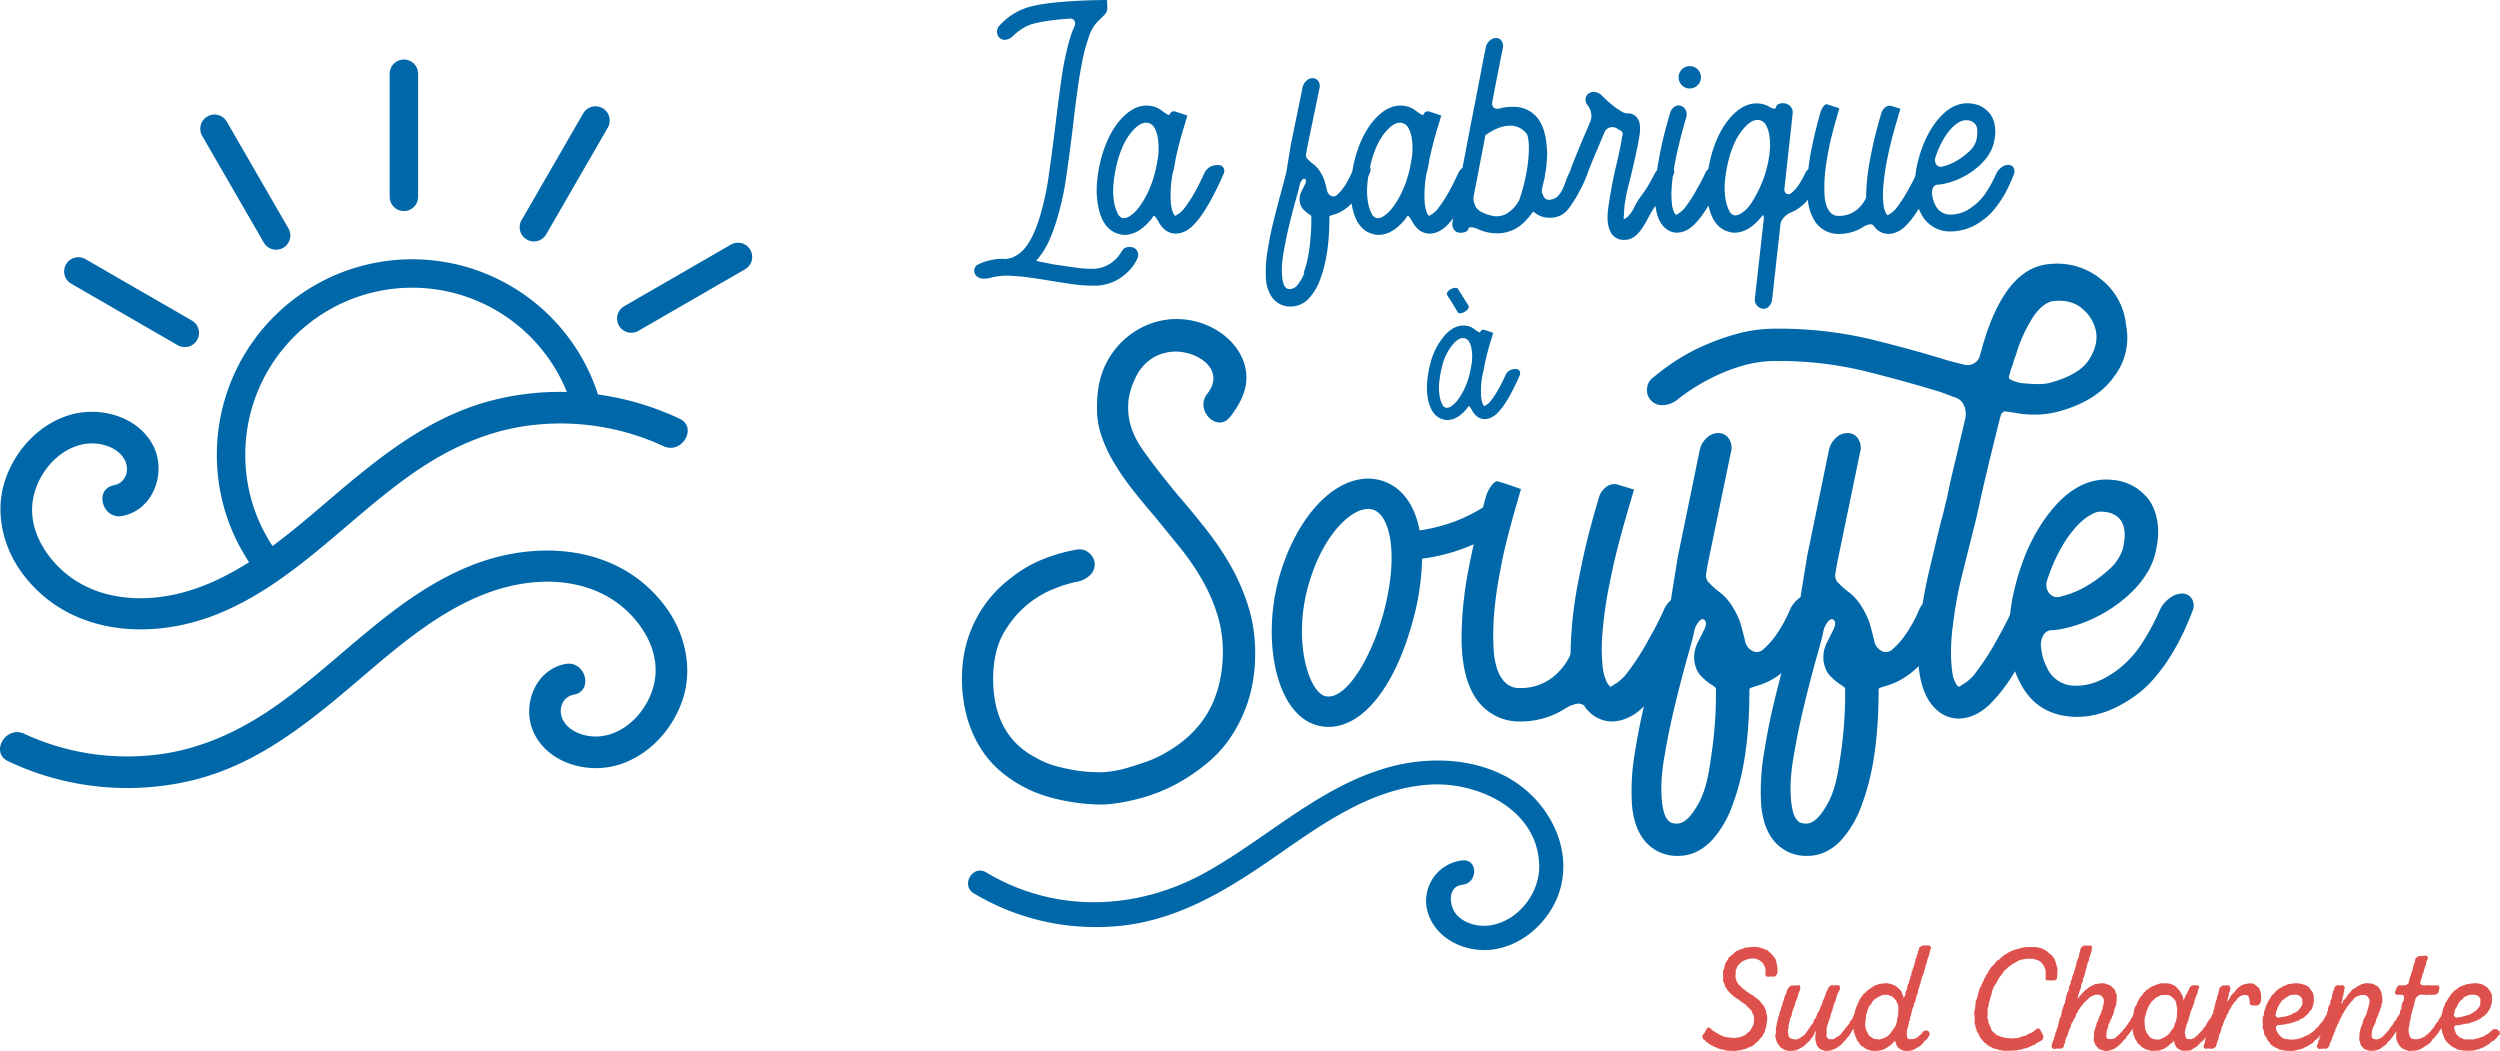 <?xml version="1.0" encoding="utf-8"?>
<svg xmlns="http://www.w3.org/2000/svg" viewBox="0 0 854.132 359.061"><polygon points="589.668 358.912 589.084 358.67 588.449 358.619 587.766 358.376 586.992 358.23 586.357 357.841 585.674 357.646 585.237 357.356 584.507 357.015 583.971 356.673 583.439 356.237 582.899 355.895 582.415 355.36 581.784 354.97 581.589 353.899 581.974 353.267 582.415 352.831 582.657 352.247 583.046 351.612 583.292 351.124 584.217 351.124 584.654 351.612 585.091 352.1 585.77 352.438 586.309 352.878 586.94 353.121 587.429 353.51 588.108 353.752 588.691 354.045 589.326 354.288 589.957 354.336 590.64 354.435 591.422 354.534 592.828 354.629 593.415 354.482 594.292 354.435 594.777 354.24 595.408 353.998 596.091 353.704 596.726 353.22 597.162 352.779 597.746 352.39 598.183 351.807 598.429 351.271 598.814 350.639 599.108 349.909 599.207 349.226 599.302 347.912 599.155 347.182 599.06 346.602 598.572 345.967 598.429 345.284 597.889 344.752 597.357 344.264 596.869 343.776 596.48 343.291 595.896 342.902 594.777 342.121 593.753 341.342 593.169 341.005 592.538 340.517 592.002 340.175 591.565 339.687 591.077 339.25 590.592 338.714 590.053 338.083 589.811 337.595 589.278 336.912 589.231 336.281 588.937 335.745 588.691 335.062 588.691 334.288 588.743 333.653 588.647 332.24 588.743 331.561 589.084 330.926 589.179 330.247 589.278 329.663 589.572 329.028 589.91 328.349 590.35 327.861 590.592 327.178 591.029 326.793 591.712 326.257 592.196 325.868 592.732 325.38 593.121 324.991 593.753 324.745 594.483 324.407 595.114 324.213 595.702 324.018 596.237 323.725 597.111 323.725 597.651 323.629 598.473 323.53 599.644 323.482 600.374 323.53 601.152 323.725 601.64 323.871 602.319 324.066 602.903 324.356 603.681 324.554 604.606 325.332 605.094 325.817 605.63 326.353 606.019 326.888 606.456 327.424 606.749 328.103 606.893 328.738 607.039 329.322 607.138 330.005 607.285 330.684 607.285 332.097 607.039 332.974 606.412 333.605 605.531 333.653 604.9 333.605 604.316 333.701 603.49 333.653 603.149 333.022 603.149 332.438 603.196 331.124 603.002 330.342 602.609 329.759 602.418 329.08 601.787 328.639 601.347 328.203 600.664 327.861 600.033 327.619 599.302 327.472 597.992 327.52 597.258 327.667 596.726 327.813 596.039 328.103 595.459 328.397 594.876 328.691 594.435 329.227 593.852 329.759 593.51 330.247 593.316 330.926 592.974 331.561 593.026 332.144 592.927 333.605 592.974 334.189 593.22 334.871 593.415 335.503 593.804 335.987 594.189 336.574 594.777 337.011 595.114 337.547 595.801 337.936 596.285 338.325 596.726 338.762 597.357 339.103 597.941 339.592 598.62 339.933 599.108 340.271 599.739 340.759 600.132 341.1 600.763 341.537 601.299 342.073 601.688 342.609 602.172 343.145 602.565 343.68 602.903 344.216 603.149 344.895 603.391 345.431 603.49 346.114 603.637 346.841 603.78 347.523 603.732 348.889 603.534 349.663 603.49 350.35 603.391 350.929 603.097 351.711 603.002 352.247 602.756 352.878 602.319 353.51 602.029 354.192 601.493 354.677 601.057 355.165 600.616 355.796 600.033 356.138 599.596 356.626 599.155 357.063 598.524 357.452 597.941 357.646 597.21 357.988 596.48 358.281 595.848 358.476 595.313 358.619 594.582 358.817 593.951 358.865 593.169 359.008 592.391 359.059 591.125 359.008 589.668 358.912" fill="#de504b"/><path d="M732.98,644.937l-.532.048-.683-.048-.584.048-.73.048-1.02.683v.584l-.341.584-.051.631-.385.73-.051.631-.341.635-.095.683-.246.631-.048.536-.194.683-.29.631-.147.635-.294.679-.143.584-.103.731-.29.584-.147.73-.242.536-.095.679-.389.587-.147.631-.051.778-.29.536-.294.731v.584l-.242.683-.389.584-.048-.584-.341-.683-.195-.635-.294-.58-.484-.536-.488-.44-.584-.532-.437-.246-.829-.389-.584-.195-1.362-.294-1.266.099-.679.099-.683.048-.683.29-.683.194-.437.194-.584.44-.584.29-.536.488-.679.437-.341.44-.683.536-.44.437-.29.536-.488.532-.338.587-.195.631-.393.632-.242.683-.242.536-.242.73-.242.631-.099.731-.294.631.013.176-.203.263-.143.536-.389.631-.488.536-.242.635-.341.485-.437.536-.584.631-.294.536-.536.536-.437.587-.29.437-.539.485-.584.393-.683.338-.484.437-.536.147-1.413-.048-.437-.488-.341-.679.151-1.266-.099-.631.099-.782.147-.584.191-.727.246-.635.191-.778.246-.584.242-.631.099-.782.242-.536.29-.679.147-.683.195-.631.198-.782.242-.532.341-.731.143-.683.198-.679.191-.587.294-.727.341-.584.29-.635.051-.679-.242-.635-.782-.099-.683.051h-1.409l-.782.731-.29.631-.338.635-.246.631-.488,1.362-.191.584-.393.683-.195.731-.191.584-.393.73-.195.584-.242.631-.488.778-.242.536-.29.782-.246.58-.536.635-.195.584-.29.683-.488.532-.389.587-.389.584-.44.631-.385.536-.341.536-.44.488-1.068.727-.539.393-.631.242-.437.147-1.219-.099-.584-.194-.631-.389-.242-.536-.099-.679-.195-1.219.294-.683-.051-.683.147-.727.147-.683.147-.73.194-.631.341-.631.191-.734.051-.584.246-.679.242-.683.239-.631.345-.73.048-.631.242-.584.341-.734.195-.679.195-.635.147-.631.294-.631.242-.683.095-.73-.294-.683-.679.099h-2.14l-.925.683-.341.631-.341.584-.048.683-.389.679-.242.635-.198.73-.195.631-.338.778v.584l-.393.73-.143.683-.198.631-.29.683-.048.584-.294.731-.147.584-.095.73-.29.631-.051.635-.095.536-.246.679.048.635v.584l-.048.536-.191,1.167.191.731.147.631.246.584.29.587.488.58.242.536.727.44.393.29.679.294.683.242.73.048,1.215-.048.782-.095.536-.099.584-.341.727-.341.44-.29.584-.341.631-.536.393-.389.488-.536.628-.437.294-.584.485-.488.44-.679.242-.488.294-.683.385-.584-.143.782-.095.727-.051,1.56.195.679.147.683.195.584.341.536.484.584.683.389.635.194.532.242,1.362-.048.734-.095.631-.246.631-.242.683-.293.488-.437.584-.341.584-.437.536-.584.294-.488.584-.437.874-1.167.488-.488.341-.631.338-.536.294-.631.39-.39.138.73.099.683.294.584.195.679.29.536.195.683.437.484.393.584.385.536.54.488.631.29.437.393.782.389,1.164.338.73.099h1.413l.683-.099.488-.095.628-.194.635-.195.631-.389.584-.341.54-.389.437-.341.532-.488.488-.484.393-.488.239.584.246.73.242.584.437.536.584.437.584.294.54.242.778.099H726.072l.774-.147.635-.194.631-.341.488-.29.778-.441.536-.385.536-.44.488-.584.341-.536.628-.389.444-.584.338-.584.389-.584-.246-1.024-.631-.437-1.02.095-.584.488-.389.631-.536.389-.488.488-.635.437-.631.294-.631.147h-1.314l-.437-.246-.198-.536-.143-1.263.099-.782.044-.532.294-.782.143-.584.198-.679.048-.635.341-.631-.048-.683.29-.631.147-.679.147-.635.195-.73.147-.631.385-.587v-.631l.345-.683.242-.631.147-.731.147-.631.191-.584.294-.584.099-.683.095-.679.341-.683.095-.635.294-.679.048-.587.294-.58.099-.782.29-.631.242-.536.242-.683.15-.727.191-.635.147-.631.195-.584.242-.683.147-.584.151-.73.29-.683.191-.536.147-.631.195-.73.147-.584.246-.683Zm-10.607,23.505-.195.683-.147.73-.147.631v.635l-.29.727-.198.584-.341.587-.481.584-.393.584-.341.484-.338.488-.587.584-.484.389-.683.294-.536.29-.536.147-.683.195-1.406-.095-.686-.147-.484-.294-.679-.485-.539-.488-.29-.631-.341-.635-.294-.631-.147-.631-.095-.73.095-1.461.103-.73.095-.683-.051-.73.341-.584.095-.727.297-.734.191-.58.393-.587.532-.536.246-.679.484-.44.488-.584.536-.29.73-.44.532-.242.683-.341.536-.095h1.461l.532.242.734.293.679.437.29.437.54.488.242.73.389.584.095.778.099.584-.147,1.461Z" transform="translate(-73.777 -321.941)" fill="#de504b"/><polygon points="692.051 327.619 691.368 327.715 690.054 328.056 689.419 328.302 688.935 328.64 688.256 328.981 687.815 329.223 687.085 329.664 686.696 330.053 685.965 330.537 685.675 330.926 684.993 331.462 684.504 331.95 684.262 332.486 683.774 333.07 683.389 333.558 682.9 334.189 682.655 334.725 682.317 335.309 682.027 335.94 681.583 336.524 681.197 337.159 680.955 337.79 680.658 338.473 680.515 339.104 680.416 339.786 680.126 340.37 679.979 341.053 679.59 342.414 679.443 343.046 679.395 343.828 679.054 344.459 679.105 345.189 679.054 345.821 679.054 347.135 679.006 347.865 679.296 348.548 679.348 349.274 679.542 349.81 679.836 350.445 680.126 351.077 680.272 351.66 680.658 352.295 681.146 352.684 681.686 353.22 682.122 353.609 682.9 353.899 683.532 354.193 684.167 354.336 684.794 354.483 685.334 354.629 686.064 354.677 687.426 354.776 688.153 354.729 688.887 354.677 690.054 354.435 690.685 354.145 691.32 353.998 692.194 353.804 692.682 353.411 693.218 353.169 693.901 352.879 694.627 352.537 695.064 352.097 695.604 351.759 696.092 351.322 696.965 351.561 697.208 352.196 697.549 352.78 697.938 353.51 698.18 354.145 697.89 355.165 697.16 355.653 696.719 355.944 695.989 356.285 695.358 356.722 694.969 356.968 694.191 357.257 693.655 357.551 693.023 357.841 692.293 358.083 691.515 358.281 690.928 358.476 690.344 358.619 689.566 358.718 688.982 358.865 688.303 358.913 687.569 358.913 686.842 358.96 685.481 359.008 684.75 358.96 684.214 358.96 683.532 358.766 682.754 358.667 682.122 358.425 681.539 358.329 680.761 358.036 680.32 357.746 679.638 357.452 679.006 357.063 678.669 356.626 677.934 356.186 677.645 355.797 677.109 355.165 676.72 354.677 676.331 354.145 676.136 353.558 675.795 352.926 675.406 352.295 675.259 351.708 674.969 351.029 674.87 350.346 674.675 349.715 674.627 349.032 674.723 348.302 674.627 347.67 674.532 346.257 674.481 345.674 674.723 344.943 674.822 344.264 674.87 343.534 675.013 342.95 674.969 342.169 675.306 341.537 675.696 340.271 675.842 339.493 676.085 338.862 676.184 338.179 676.426 337.643 676.767 336.964 677.109 336.333 677.351 335.698 677.692 335.063 677.887 334.431 678.327 333.848 678.47 333.165 679.006 332.681 679.348 331.998 679.59 331.514 679.979 330.926 680.368 330.343 680.955 329.811 681.44 329.322 681.781 328.834 682.218 328.251 682.952 327.913 683.389 327.425 683.873 327.036 684.457 326.5 685.528 325.865 686.064 325.48 686.89 325.087 687.331 324.892 688.057 324.555 688.74 324.408 689.324 324.162 690.054 324.066 690.737 323.773 691.269 323.725 691.952 323.578 692.777 323.63 693.266 323.531 694.627 323.578 695.358 323.531 696.136 323.677 696.866 323.872 697.402 323.967 698.037 324.261 698.668 324.602 699.252 324.944 699.689 325.281 700.177 325.769 700.856 326.254 701.296 326.742 701.638 327.23 702.027 327.913 702.221 328.493 702.416 329.076 702.61 329.811 702.805 330.442 702.999 331.073 702.904 331.803 702.904 333.07 702.805 333.701 702.757 334.431 702.074 334.967 699.204 334.967 698.815 334.384 698.911 333.896 698.911 333.312 698.911 331.903 698.863 331.268 698.525 330.636 698.279 329.954 697.791 329.37 697.402 328.834 696.866 328.397 696.235 328.104 695.648 327.913 694.825 327.619 694.095 327.568 692.733 327.52 692.051 327.619" fill="#de504b"/><path d="M845.965,660.512l-.191-.635-.393-.584-.584-.44-.536-.437-.536-.389-.826-.147-1.167.099-1.362.294-.73.29-.488.341-.631.437-.925.973-.341.587-.584.484-.488.488-.389.631-.29.584-.393.584-.338.587.048-.683.143-.731.294-.778v-.731l.29-.584.198-.73.048-.731-.584-.778-.73.099h-1.263l-.976.679-.242.536-.147.778-.099.536-.195.683-.294.631-.044.679-.294.635-.246.73-.044.631-.297.635v.631l-.338.778-.048.631-.242.635-.016.094-.368.44-.194.731-.584.536-.294.631-.437.536-.294.635-.294.584-.584.532-.239.536-.54.536-.385.437-.584.536-.393.536-.584.341-.389.488-.683.194-.484.242-1.413-.147-.437-.584-.294-1.457.099-.587.147-.778.147-.584.191-.683.246-.631.242-.683.246-.679.143-.683.195-.584.195-.73.147-.536.246-.683.338-.679.143-.584.341-.73.147-.536.147-.778.29-.631.103-.587.338-.584.294-.731.048-.679.246-.631.29-.587-.29-.631h-.734l-.73-.051h-.679l-.877.683-.147.635-.389.584-.195.584-.488.731-.242.584-.29.631-.341.635-.147-.635-.095-.631-.341-.631-.341-.536-.341-.683-.437-.536-.44-.437-.341-.393-.484-.437-1.314-.584-.635-.143-.679-.099H812.1l-.484.147-.734.194-.679.29-.635.246-.683.29-.532.293-.488.437-.727.389-.393.488-.532.437-.393.635-.437.485-.536.631-.246.488-.29.584-.389.635-.195.727-.437.587-.242.679-.194.584-.051.683-.195.778-.145.51-.385.513-.338.631-.341.679-.488.587-.294.536-.532.584-.246.532-.631.536-.341.587-.536.485-.389.437-.484.44-.587.485-.338.389-.54.246-.727.194-1.362-.051-.488-.631.048-1.362.095-.782.147-.58.341-.635.051-.731.242-.584.341-.631.195-.635.389-.584.143-.631.44-.683.099-.679.147-.587.191-.774.29-.587.246-.679.048-.635.048-.683.051-1.457-.051-.731-.385-.635-.099-.631-.338-.532-.635-.488-.393-.488-.584-.341-.778-.242-.631-.29-.635-.099-1.263.048-.683.147-.778.048-.679.341-.635.294-.437.242-.635.389-.631.536-.532.341-.341.437-.686.631-.385.488-.437.536-.444.532-.437.536.294-.584.048-.679.198-.635.239-.778.198-.536.29-.679.198-1.413.385-.631.147-.584.051-.683.385-.679.147-.587.151-.727.143-.635.242-.73.242-.683.051-.631.195-.584.389-.73.099-.679.147-.587.239-.631.198-.683.29-.679v-.635l.198-.679-.393-.683-.488.048h-1.457l-.54-.048-.874.683-.29.631-.099.631-.246.73-.095.683-.143.631-.246.536-.294.683-.191.683-.099.679-.242.631-.099.635-.294.679-.095.587-.29.778-.294.631-.147.587-.143.679-.341.584v.683l-.389.73-.15.584-.095.727-.147.536-.385.683-.198.631-.143.683-.147.731-.195.631-.051.587-.389.727-.195.635-.195.631-.242.631-.095.635-.147.631-.099.731-.437.635-.095.58-.246.734-.048.679-.246.584-.147.73-.29.635-.147.631-.341.679v.635l-.385.683-.051.532-.29.683-.242.635-.198.679-.095.635.584.778h.635l.727-.147H777.16l.73.095.973-.631.048-.73.389-.631.051-.731.195-.635.29-.679.345-.683.191-.631.195-.632.195-.73.44-.536.095-.683.246-.731.437-.631.242-.635.389-.532.341-.683.099-.635.532-.631.246-.631.385-.587.345-.532.437-.584.389-.44.484-.584.925-.874.488-.44.29-.389.54-.341.778-.29.437-.246.635-.143,1.167.048.631.437.488.44.29.679.051,1.266-.246.683-.147.679-.048.584-.338.635-.147.73-.297.584-.338.683-.194.631-.242.631-.246.536-.341.731-.044.584-.294.635-.147.727-.294.635-.048.679.048.683-.147,1.413.099.631.294.631.29.782.536.437.341.584.631.294.782.242.484.242,1.365.051.679-.198.73-.242.73-.242.389-.294.683-.437.484-.389.584-.536.44-.488.437-.485.437-.488.635-.536.195-.631.584-.536.389-.584.389-.488.437-.631.185-.5.004.064.099.774.195.686.048.631.341.584.099.683.536.679.29.584.341.584.584.389.488.536.484.389.536.293.679.341.782.143.683.246.727.099,1.219-.099h.778l.683-.194.631-.242.631-.246.683-.437.488-.294.584-.536.488-.437.631-.437.484-.683.099.778.242.631.246.587.389.485.385.341.635.389.631.246.782.095,1.314-.048.536-.048.778-.246.385-.29.587-.389.679-.341.925-.925.488-.536.584-.485.488-.44.488-.631.309-.346-.028.149-.191.536-.195.73v.584l-.341.73-.147.683.584.631.778-.095h.635l.727.095.584-.095.925-.587.198-.778.194-.584.242-.683.246-.679.191-.731.051-.631.341-.635.29-.731.147-.73.143-.631.389-.731.147-.584.246-.631.29-.635.389-.679.194-.731.437-.536.246-.73.294-.635.437-.536.29-.679.389-.536.44-.631.437-.44.44-.484.242-.536.536-.341.385-.389.584-.242.587-.195,1.219.048.485.44.242.584.242,1.314-.095.679.635.488,1.31.095.877-.095.73-.635.294-.679.095-.731v-1.413l-.095-.679Zm-28.367,8.613-.191.683-.147.73-.147.632-.341.584-.099.631-.294.635-.385.584-.488.485-.29.584-.389.536-.587.44-.437.338-.679.44-.635.195-.488.341-.536.147-1.457-.052-.782-.242-.631-.341-.488-.389-.385-.584-.44-.536-.29-.731-.294-.631-.099-.683-.044-.778-.103-1.409.051-.635.095-.73.294-.679.099-.587.147-.727.385-.734.198-.631.341-.584.29-.485.437-.683.389-.389.631-.536.393-.488.631-.29.73-.389.584-.246.635-.048H814.093l.734.099.679.341.437.341.54.532.485.631.242.536.147.731.095.683.195.635-.095,1.409-.048.731Z" transform="translate(-73.777 -321.941)" fill="#de504b"/><path d="M927.763,674.283l-.536-.389-.488-.341h-1.164l-.488.488-.54.437-.385.437-.635.341-.584.341-.488.341-.631.29-.73.147-.532.294-.587.095-.778.198-.536.143-.584-.048h-2.044l-.778-.147-.437-.341-.782-.242-.437-.488-.484-.437-.345-.631-.191-.536-.246-.631-.143-.683.58-.731.734.048.635-.095.584-.147,1.457-.294.683-.048.635-.147.679-.29.631-.147.488-.242.73-.246.631-.338.635-.294.437-.488.631-.29.488-.488.484-.437.393-.536.385-.536.294-.536.246-.532.239-.635.147-.683.194-.73-.095-1.263.048-.731-.191-.584-.294-.635-.393-.584-.385-.488-.393-.485-.584-.389-.437-.29-.584-.341-.734-.194-.727-.099-.488-.147-1.552.099-.54.048-.631.147-.826.095-.488.246-.73.194-.587.242-.679.341-.389.341-.536.389-.683.437-.484.536-.484.488-.44.584-.242.485-.488.536-.242.584-.488.683-.341.584-.095.536-.389.683-.195.631-.194.731-.095.536-.246.778-.082.379-.496.544-.341.679-.246.488-.536.584-.389.587-.389.631-.29.485-.635.683-.29.44-.584.584-.54.437-.532.389-.393.437-.778.294-.437.242-.679.195-.683.147-1.461-.048-.584-.341-.389-.536-.294-.778-.195-1.314.051-.683.143-.73.147-.679v-.683l.29-.631.051-.73.195-.683.048-.631.246-.73.095-.584.242-.683.194-.778.246-.631.048-.683.246-.683.143-.631.389-.584.873-.683.635-.095h1.362l.587.095.874-.095.635.095.73-.095.631.048,1.02-.584.198-.683.143-.631.147-.631-.393-.683H904.649l-.73-.051-.584-.048-.734.099h-.628l-.83-.099-.532-.584.29-1.266.294-.632.095-.584.194-.778.341-.635.095-.631.242-.584.099-.584.389-.683.051-.679.195-.683.338-.584.051-.584-.488-.635-.679.099-1.413.095-.635.052-.973.631-.191.778-.051.584-.389.731-.099.536-.194.778-.147.683-.484,1.215-.143.73-.297.584-.147.731-.143.631-.147.635-.925.679h-.679l-.877.051-.683-.099-.826.73-.242.635-.242.631-.198.683.488.631.73-.048.874.048.683.048.389.683-.051.631-.143.683-.389.584-.194.683-.095.73-.051.584-.389.731-.099.679-.086.571-.103.012-.389.635-.488.631-.195.631-.584.584-.341.488-.242.584-.532.584-.393.536-.385.635-.54.584-.29.389-.635.631-.341.389-.481.44-.54.389-.532.242-.635.242-1.266-.095-.683-.584.051-1.413v-.679l.29-.73.147-.635.341-.584.341-.731.242-.683.099-.536.294-.727.239-.584.294-.587.194-.679.341-.635.095-.727.341-.635.048-.73.246-.584.095-.683-.095-1.409-.195-.679-.051-.683-.338-.635-.194-.485-.44-.584-.485-.488-.635-.294-.631-.389-.679-.191-.635-.052-1.362-.095-.488.147-.631.143-.826.341-.44.294-.683.29-.389.437-.73.294-.532.437-.437.587-.444.437-.437.536-.29.536-.437.532-.345.488-.58.484-.147.635-.389.488-.048-.536.29-.683.051-.679.143-.536.242-.73v-.584l.198-.635.048-.631.191-.73-.58-.635h-.584l-.683.052-.826-.099-.925.782v.631l-.393.584-.147.731-.191.584-.051.683-.195.727-.341.536-.044.731-.198.683-.385.584-.198.635v.774l-.29.536-.147.73-.036.109-.349.524-.294.584-.437.731-.385.584-.54.536-.488.584-.29.536-.635.44-.338.437-.485.488-.584.536-.635.385-.488.389-.683.341-.584.246-.631.242-.488.294-.628.191-.734.246-.635.099-.532.048-.73.143-1.362-.095-1.314-.195-.683-.194-.536-.44-.437-.437-.437-.437-.341-.488-.389-.679-.195-.683-.095-.584.532-.731.584-.048.778-.051.635-.147h.584l.683-.242.727-.048.635-.194.631-.147.782-.294.631-.239.679-.198.437-.389.782-.338.536-.294.389-.389.536-.488.484-.389.389-.631.488-.536.437-.536.147-.584.242-.584.099-.584.191-.782-.095-1.31.051-.683-.294-.536-.143-.683-.444-.485-.385-.536-.341-.536-.536-.389-.683-.389-.584-.147-.484-.194-.782-.147-.679-.147h-1.266l-.631.099-.782.099-.727.095-.54.242-.58.294-.73.242-.437.389-.782.294-.341.341-.679.488-.437.532-.393.488-.631.437-.294.536-.341.584-.385.635-.437.584-.147.532-.341.635-.242.73-.195.631-.246.584-.095.635-.051.778-.338.584v.731l-.099.73.099,1.314-.051.727.095.587.345.73v.679l.195.731.488.631.29.536.338.683.488.488.29.485.441.536.631.437.488.341.829.293.584.389.679.194,1.266.242.631.099,1.508.048,1.318-.099.484-.143.826-.195.488-.099.778-.242.584-.246.635-.389.631-.242.635-.341.437-.341.679-.385.393-.44.484-.536.683-.437.385-.437.341-.488.48-.574-.142.33-.29.584-.051.73-.341.584-.048.635-.341.778-.194.584.683.731.635-.052h.584l.778-.095.584.147.925-.83.195-.584.242-.73.341-.632.29-.73.147-.683.341-.584.194-.679.389-.683.095-.778.44-.635.143-.679.44-.584.294-.73.191-.536.441-.731.242-.584.294-.631.488-.587.239-.679.488-.536.294-.683.488-.437.385-.635.393-.485.532-.44.44-.584.338-.389.54-.389.679-.194.488-.242.683-.147h1.068l.826.389.341.488.44.73-.048,1.314-.246.731-.095.584-.195.683-.242.584-.147.679-.195.584-.294.635-.437.631-.246.683-.147.536-.143.632-.341.778-.242.631-.147.635-.147.683-.147.631.051.683-.151,1.409.246.584.147.683.242.631.488.584.437.488.778.389.488.147.73.242,1.362-.048.778-.099,1.171-.389.679-.389.536-.437.437-.341.683-.44.389-.532.437-.584.536-.389.441-.683.437-.488.389-.584.389-.536.389-.584.097-.129-.002.034v.584l-.048,1.362.095.73.246.635.29.632.341.679.389.44.488.584.679.341.536.242.73.242.683.198,1.31-.099.877-.048,1.119-.294.73-.294.631-.389.44-.338.536-.341.679-.341.488-.441.536-.437.338-.536.393-.536.532-.437.393-.584.488-.485.437-.584.29-.587.389-.437.341-.635.019-.038.027.333.246.826.095.631.29.635.246.679.191.635.341.536.488.584.584.536.437.389.393.389.778.437.584.293.635.389.584.194.631.099.826.143.536.048,1.461.051.584-.099.683.048.826-.191.536-.147.778-.147.488-.242.73-.246.727-.389.488-.242.536-.389.631-.341.488-.488.536-.437.73-.341.437-.485.488-.488.341-.584.631-.488Zm-76.4-6.034.051-.683.341-.731.143-.631.441-.631.29-.635.437-.584.393-.584.628-.437.54-.44,1.167-.731.683-.29.532-.048,1.318-.051.631.147.679.389.488.536.195.584.099,1.362-.147.584-.389.683-.389.488-.488.536-.437.485-.635.293-.778.338-.437.345-.73.242-1.413.437-.778.147-.631.048-.683.147-.727.048-.584-.73Zm60.925-.051.143-.727.099-.635.437-.584.341-.631.29-.683.341-.584.488-.536.532-.437.441-.488.536-.437.584-.242.73-.294.584-.147,1.362.051.683.095.73.389.389.536.242.536-.095,1.362v.584l-.393.683-.488.584-.29.44-.679.485-.635.44-.584.29-.58.341-1.413.437-.584.095-.635.246-.727.095-.683.099h-.686l-.679-.631Z" transform="translate(-73.777 -321.941)" fill="#de504b"/><path d="M446.77,413.788a11.323,11.323,0,0,0,9.047-4.258c.426-.565.852-1.171,1.277-1.806a2.463,2.463,0,0,1,1.435-1.226,3.48,3.48,0,0,1,2.184-.052,2.544,2.544,0,0,1,1.703,1.487,2.717,2.717,0,0,1-.11,2.448,15.65,15.65,0,0,1-1.916,3.087,18.935,18.935,0,0,1-4.893,4.1,16.122,16.122,0,0,1-8.515,1.967,48.9,48.9,0,0,1-6.493-.477q-3.513-.479-7.341-1.119-3.837-.639-7.612-1.171a65.945,65.945,0,0,0-7.183-.639,21.912,21.912,0,0,0-5.854.639,8.537,8.537,0,0,1-2.819.374,3.268,3.268,0,0,1-2.29-.906,2.484,2.484,0,0,1-.745-2.092,2.226,2.226,0,0,1,1.384-1.879,18.334,18.334,0,0,1,5.428-1.674q.639-.104,1.222-.154c.389-.037.763-.055,1.119-.055h.958a2.214,2.214,0,0,0,.958,0c.352-.07.727-.143,1.116-.209a4.579,4.579,0,0,0,1.226-.429,11.363,11.363,0,0,0,4.364-3.678q2.23-2.824,4.364-9.216a95.503,95.503,0,0,0,3.351-15.291q1.222-8.578,2.287-17.321.958-7.988,1.971-15.133a101.666,101.666,0,0,1,2.606-12.894c.283-.995.569-1.897.852-2.716s.602-1.615.958-2.397a2.263,2.263,0,0,0,.055-2.081,1.823,1.823,0,0,0-1.865-.69q-3.298.209-6.493.639a46.903,46.903,0,0,0-5.638,1.065,14.068,14.068,0,0,0-3.993,1.806,19.498,19.498,0,0,0-2.929,2.345,4.72,4.72,0,0,1-2.232,1.274,2.472,2.472,0,0,1-2.235-.426,2.72,2.72,0,0,1-1.064-2.022,3.011,3.011,0,0,1,.852-2.338,21.86,21.86,0,0,1,10.218-6.386,51.27,51.27,0,0,1,7.447-1.332q4.256-.473,8.251-.69,3.991-.215,6.915-.268,2.929-.05,3.461-.052h.319c.07,0,.121.283.161.852.033.569.051,1.241.051,2.022a3.219,3.219,0,0,1-1.013,2.235c-.672.708-1.365,1.384-2.074,2.019a14.02,14.02,0,0,0-3.245,5.535,59.684,59.684,0,0,0-2.29,8.622q-.958,4.9-1.703,10.483-.749,5.588-1.384,11.125-1.063,8.935-2.342,17.665a95.039,95.039,0,0,1-3.619,15.86q-2.555,8.088-6.276,12.237l-.323.319c-.07.07.18.18.749.319.565.143,1.277.283,2.129.426l3.19.639q3.722.534,7.025,1.013a41.245,41.245,0,0,0,5.854.477" transform="translate(-73.777 -321.941)" fill="#0068a9"/><path d="M406.503,627.167a81.21,81.21,0,0,0,51.616,10.912c18.968-2.393,35.012-12.175,50.449-22.844,16.168-11.18,33.367-24.008,53.734-25.23,16.586-.995,36.883,8.589,37.35,27.55.22,8.923-6.265,17.878-14.971,20.176-4.496,1.186-9.657.352-13.03-3.035-2.756-2.771-3.652-9.932,1.813-10.486,5.271-.532,5.326-8.853,0-8.313a13.896,13.896,0,0,0-11.301,19.357c3.597,8.49,13.547,12.387,22.268,10.997,9.341-1.49,17.335-8.449,21.105-16.983,3.92-8.89,2.749-18.902-2.019-27.238-11.404-19.948-36.215-23.703-56.674-17.563-22.888,6.867-40.396,23.927-60.877,35.382-23.681,13.25-51.66,14.256-75.264.139-4.606-2.753-8.791,4.43-4.199,7.179" transform="translate(-73.777 -321.941)" fill="#0068a9"/><path d="M76.582,582.031a95.071,95.071,0,0,0,64.686,6.064c22.441-5.961,40.099-21.053,57.371-35.808,17.03-14.542,36.267-30.409,59.706-31.55,10.317-.503,20.708,2.11,28.614,9.003,6.555,5.722,11.569,14.171,10.721,23.149-.885,9.374-8.354,18.998-17.963,20.499-4.65.727-10.6-.708-13.276-4.915-2.239-3.524-.925-8.376,3.391-9.198,6.867-1.303,3.96-11.786-2.889-10.483-10.732,2.041-15.254,15.03-10.461,24.158,5.326,10.149,18.704,13.54,29.066,10.152,10.365-3.384,18.359-12.314,21.604-22.606,3.351-10.629.565-22.342-5.946-31.183-15.669-21.288-43.945-23.325-66.984-13.955-25.685,10.446-43.784,31.954-66.015,47.623-12.608,8.89-26.617,15.338-42.099,16.928a83.671,83.671,0,0,1-44.037-7.267c-6.302-2.955-11.83,6.416-5.491,9.389" transform="translate(-73.777 -321.941)" fill="#0068a9"/><path d="M305.936,464.979a96.801,96.801,0,0,0-27.846-8.264,66.733,66.733,0,0,0-130.225,20.544A65.947,65.947,0,0,0,158.881,514.001c-10.548,6.71-22.011,11.655-34.709,12.274-10.317.499-20.708-2.11-28.614-9.007C89.003,511.549,83.989,503.1,84.837,494.122c.885-9.374,8.354-18.998,17.966-20.503,4.647-.723,10.596.712,13.272,4.918,2.239,3.524.925,8.376-3.391,9.194-6.867,1.307-3.96,11.789,2.889,10.486,10.732-2.041,15.254-15.03,10.464-24.158-5.329-10.149-18.708-13.54-29.069-10.152-10.365,3.384-18.359,12.314-21.604,22.602-3.351,10.633-.565,22.345,5.946,31.187,15.669,21.288,43.945,23.325,66.984,13.955,25.685-10.446,43.784-31.954,66.015-47.627,12.608-8.886,26.617-15.335,42.099-16.924a83.67,83.67,0,0,1,44.037,7.267C306.747,477.323,312.275,467.953,305.936,464.979Zm-64.686-6.067c-22.441,5.964-40.099,21.057-57.371,35.812-5.42,4.626-11.064,9.386-16.995,13.765a56.344,56.344,0,0,1-9.306-31.23,57.026,57.026,0,0,1,109.885-21.393A92.914,92.914,0,0,0,241.249,458.912Z" transform="translate(-73.777 -321.941)" fill="#0068a9"/><path d="M211.769,394.043a4.856,4.856,0,0,1-4.856-4.856V347.143a4.856,4.856,0,1,1,9.712,0V389.187A4.856,4.856,0,0,1,211.769,394.043Z" transform="translate(-73.777 -321.941)" fill="#0068a9"/><path d="M168.117,407.255a4.854,4.854,0,0,1-4.209-2.429L142.884,368.417a4.856,4.856,0,1,1,8.41-4.856l21.024,36.41a4.858,4.858,0,0,1-4.201,7.285Z" transform="translate(-73.777 -321.941)" fill="#0068a9"/><path d="M136.905,440.525a4.832,4.832,0,0,1-2.424-.652L98.071,418.85a4.856,4.856,0,0,1,4.856-8.41l36.41,21.024a4.857,4.857,0,0,1-2.433,9.062Z" transform="translate(-73.777 -321.941)" fill="#0068a9"/><path d="M289.456,435.633a4.857,4.857,0,0,1-2.433-9.062l36.41-21.024a4.856,4.856,0,1,1,4.856,8.41L291.88,434.981A4.83,4.83,0,0,1,289.456,435.633Z" transform="translate(-73.777 -321.941)" fill="#0068a9"/><path d="M256.178,404.431a4.858,4.858,0,0,1-4.201-7.285l21.023-36.41a4.856,4.856,0,1,1,8.41,4.856L260.387,402.002A4.854,4.854,0,0,1,256.178,404.431Z" transform="translate(-73.777 -321.941)" fill="#0068a9"/><path d="M555.121,508.425a60.343,60.343,0,0,0,27.542-8.787c1.942-1.196,4.019-2.852,4.078-5.131" transform="translate(-73.777 -321.941)" fill="#0068a9"/><path d="M500.506,529.91a70.658,70.658,0,0,0-6.038-14.285,98.168,98.168,0,0,0-8.515-12.71q-4.751-6.012-9.503-11.529-6.926-8.28-12.175-15.669-5.247-7.383-5.047-14.876,0-.985.099-2.07c.033-.371.103-.712.15-1.065a24.777,24.777,0,0,1,1.34-4.654.355.355,0,0,1,.029-.066c.202-.488.338-.767.338-.767,2.184-5.436,6.434-9.481,12.975-10.101,7.917-.749,18.836,5.755,12.057,14.402-4.357,5.553,3.439,13.456,7.844,7.844,4.544-5.799,7.275-12.292,4.349-19.526-2.694-6.673-9.209-11.316-16.039-13.059-15.838-4.038-31.033,7.062-33.36,22.848-.015.11-.007.209-.018.319l-.011-.004q-.198,1.382-.294,2.665c-.07.855-.099,1.806-.099,2.859a28.417,28.417,0,0,0,1.376,9.969,46.952,46.952,0,0,0,4.338,9.47,86.655,86.655,0,0,0,6.306,9.176q3.546,4.542,7.488,9.08,4.333,5.324,8.669,10.655a84.406,84.406,0,0,1,7.686,11.15,59.661,59.661,0,0,1,5.322,12.237,42.581,42.581,0,0,1,1.773,13.713q-.589,22.105-18.767,32.758a38.293,38.293,0,0,1-7.212,3.458q-3.656,1.277-6.717,2.169a36.337,36.337,0,0,1-5.432,1.182,32.338,32.338,0,0,1-3.358.297h-.198c-.789,0-1.975-.037-3.557-.103a44.448,44.448,0,0,1-5.337-.587q-2.962-.496-6.32-1.38a27.793,27.793,0,0,1-6.519-2.661q-15.608-7.884-15.015-28.772.402-9.459,4.36-15.372a34.026,34.026,0,0,1,16.153-13.694,44.572,44.572,0,0,1,7.829-2.463,8.444,8.444,0,0,0,4.456-2.07A5.019,5.019,0,0,0,447.8,514.835a5.155,5.155,0,0,0-1.773-3.843,4.918,4.918,0,0,0-4.335-1.281,55.166,55.166,0,0,0-11.727,3.351,42.974,42.974,0,0,0-10.739,6.306,41.656,41.656,0,0,0-11.628,13.4,42.735,42.735,0,0,0-5.124,19.115,49.771,49.771,0,0,0,1.677,15.074,40.574,40.574,0,0,0,4.926,11.037,33.98,33.98,0,0,0,6.797,7.682,44.175,44.175,0,0,0,15.665,8.38,65.63,65.63,0,0,0,7.59,1.769q3.546.594,6.306.789,2.758.198,4.335.202h.789a37.329,37.329,0,0,0,4.335-.396q2.956-.397,6.698-1.285a62.875,62.875,0,0,0,8.082-2.558,55.973,55.973,0,0,0,8.868-4.434,65.078,65.078,0,0,0,8.178-5.913,41.351,41.351,0,0,0,7.686-8.669,49.698,49.698,0,0,0,5.715-11.826,51.669,51.669,0,0,0,2.463-15.371,53.162,53.162,0,0,0-2.077-16.454" transform="translate(-73.777 -321.941)" fill="#0068a9"/><path d="M491.789,379.253a1.932,1.932,0,0,0-1.809-.907,5.311,5.311,0,0,0-2.925.694,4.912,4.912,0,0,0-1.865,2.18c-.356.785-.745,1.615-1.171,2.503-.426.884-.888,1.791-1.384,2.712a49.246,49.246,0,0,1-2.661,4.47q-1.173,1.701-2.022,2.768-.534.534-.958.903a3.941,3.941,0,0,1-.852.587,5.696,5.696,0,0,1-.852.532q-1.063-.848-1.49-4.364a39.927,39.927,0,0,1,.639-10.218,36.305,36.305,0,0,0,.958-4.683q.639-2.979,1.332-5.641c.459-1.769.903-3.351,1.329-4.735q.639-2.075,1.384-4.628l-2.767-.958a.962.962,0,0,1-.426-.106,1.867,1.867,0,0,0-.477-.158,1.85,1.85,0,0,1-.481-.162,1.247,1.247,0,0,0-1.064.055,1.491,1.491,0,0,0-.745.796c-.143.356-.422.407-.852.158q-.639-.369-1.806-1.222a8.606,8.606,0,0,0-2.878-1.49q-5.638-1.486-10.747,3.832-4.685,4.894-7.132,13.624a46.594,46.594,0,0,0-1.49,8.511,29.98,29.98,0,0,0,.319,7.664q1.492,8.413,7.131,9.899a6.023,6.023,0,0,0,1.916.319q4.784,0,9.15-5.322l.639-.958c.213-.283.481-.228.8.158a11.67,11.67,0,0,1,1.116,1.758,9.82,9.82,0,0,0,1.916,2.448,6.064,6.064,0,0,0,3.942,1.49,8.832,8.832,0,0,0,1.593-.213,9.175,9.175,0,0,0,1.971-.8,10.908,10.908,0,0,0,2.5-1.967,28.489,28.489,0,0,0,3.087-3.832,56.95,56.95,0,0,0,3.725-6.387q1.063-2.02,1.916-3.832.853-1.806,1.49-3.3a2.366,2.366,0,0,0,0-2.18m-25.916,8.567a27.785,27.785,0,0,1-3.355,5.428,11.094,11.094,0,0,1-2.87,2.606,3.371,3.371,0,0,1-2.342.587,2.795,2.795,0,0,1-1.703-1.652,13.371,13.371,0,0,1-1.171-3.67,23.741,23.741,0,0,1-.213-6.438,45.627,45.627,0,0,1,1.277-7.293q1.916-7.339,5.638-11.173a9.38,9.38,0,0,1,1.813-1.545,4.274,4.274,0,0,1,2.448-.797,2.377,2.377,0,0,1,.741.106,3.355,3.355,0,0,1,2.184,1.861,11.024,11.024,0,0,1,.907,2.503A23.78,23.78,0,0,1,469.44,375.476s-.473,3.057-1.057,5.41l-.007.015a37.388,37.388,0,0,1-2.503,6.918" transform="translate(-73.777 -321.941)" fill="#0068a9"/><path d="M651,352.166a3.819,3.819,0,1,0-2.606-1.116A3.581,3.581,0,0,0,651,352.166Z" transform="translate(-73.777 -321.941)" fill="#0068a9"/><path d="M759.765,378.242c.037,0,.068.009.104.01.036-.001.073-.01.109-.01Z" transform="translate(-73.777 -321.941)" fill="#0068a9"/><path d="M761.681,379.2a2.121,2.121,0,0,0-1.812-.948,4.064,4.064,0,0,0-2.39.948,5.521,5.521,0,0,0-1.754,2.235,40.944,40.944,0,0,1-3.248,6.012,18.631,18.631,0,0,1-5.16,5.373,11.973,11.973,0,0,1-7.132,2.448,5.611,5.611,0,0,1-5.216-3.307,9.842,9.842,0,0,1-1.064-3.524,3.586,3.586,0,0,1,.319-2.345,1.854,1.854,0,0,1,1.384-1.068,9.862,9.862,0,0,0,1.013-.051c.319-.037.653-.092,1.009-.161a25.095,25.095,0,0,0,5.59-1.813,26.001,26.001,0,0,0,5.161-3.098q5.957-4.592,6.812-10.244a12.705,12.705,0,0,0,.213-1.336,14.49,14.49,0,0,0,.051-2.133,11.312,11.312,0,0,0-.426-2.562,9.228,9.228,0,0,0-1.226-2.617,10.321,10.321,0,0,0-2.444-2.294,9.623,9.623,0,0,0-4.471-1.439q-6.92-.638-12.56,7.554a33.126,33.126,0,0,0-3.619,6.974,45.136,45.136,0,0,0-2.235,7.928c-.135.81-.236,1.601-.316,2.38-.243.513-.477,1.016-.748,1.558q-.639,1.277-1.384,2.554a50.231,50.231,0,0,1-2.657,4.471q-1.173,1.701-2.026,2.767c-.356.356-.675.653-.954.903a4.279,4.279,0,0,1-.852.587,5.907,5.907,0,0,1-.855.532,2.934,2.934,0,0,1-.69-.958,8.719,8.719,0,0,1-.745-2.929,32.815,32.815,0,0,1-.055-5.744,75.668,75.668,0,0,1,1.384-9.635q.644-3.298,1.439-6.386.798-3.083,1.49-5.48.688-2.395,1.545-5.267l-2.771-.852a2.389,2.389,0,0,0-2.232.264,3.618,3.618,0,0,0-1.49,2.078q-.749,2.45-1.758,6.276-1.013,3.832-1.861,8.302a74.462,74.462,0,0,0-1.597,13.837v.319a3.972,3.972,0,0,1-.481,1.116,9.997,9.997,0,0,1-1.435,1.971,9.52,9.52,0,0,1-7.344,3.3,3.685,3.685,0,0,1-3.3-1.597,6.72,6.72,0,0,1-1.013-1.971,14.071,14.071,0,0,1-.635-3.67,45.942,45.942,0,0,1,.051-5.854,68.757,68.757,0,0,1,1.171-8.515q.529-2.979,1.226-5.693.688-2.714,1.274-4.79c.393-1.384.833-2.925,1.332-4.632l-2.767-.954a.959.959,0,0,1-.426-.106,2.029,2.029,0,0,0-.477-.162,1.99,1.99,0,0,1-.481-.158q-.534-.215-1.222.639a6.565,6.565,0,0,0-1.119,2.235q-.639,2.235-1.49,5.586-.853,3.353-1.597,7.183c-.451,2.261-.77,4.401-.987,6.455a5.667,5.667,0,0,0-1.14,1.525,31.311,31.311,0,0,1-1.967,3.568,12.744,12.744,0,0,1-2.5,2.925q-1.068.958-1.916.374a1.834,1.834,0,0,1-.639-1.971l2.767-25.223a2.978,2.978,0,0,0-.587-2.393,3.184,3.184,0,0,0-1.971-1.226,3.659,3.659,0,0,0-2.074.162c-.606.25-.94.584-1.009,1.009q-.11,1.173-2.129.106a7.27,7.27,0,0,0-2.129-.958q-5.643-1.487-10.75,3.832-4.685,4.9-7.132,13.624c-.414,1.551-.744,3.079-.999,4.588a4.59,4.59,0,0,0-1.126,1.583q-.534,1.173-1.171,2.397-.639,1.222-1.384,2.499a49.237,49.237,0,0,1-2.661,4.471q-1.173,1.701-2.022,2.768-.534.534-.958.903a3.851,3.851,0,0,1-.852.587,5.387,5.387,0,0,1-.852.528,2.796,2.796,0,0,1-.694-.954,8.825,8.825,0,0,1-.741-2.929,32.487,32.487,0,0,1-.055-5.748c.06-1.024.178-2.188.349-3.477.098-.242.203-.486.292-.724a2.294,2.294,0,0,0,.083-1.784c.187-1.136.404-2.345.66-3.645q.853-4.041,1.809-7.715.958-3.673,1.703-6.119a3.708,3.708,0,0,0-.051-2.555,2.723,2.723,0,0,0-1.652-1.597,2.407,2.407,0,0,0-2.235.264,3.663,3.663,0,0,0-1.49,2.077c-.496,1.633-1.083,3.722-1.754,6.28q-1.013,3.826-1.865,8.299c-.344,1.767-.627,3.435-.859,5.023a6.222,6.222,0,0,0-.841,1.258q-.749,1.492-1.81,3.355A40.268,40.268,0,0,1,634.717,388.566a25.182,25.182,0,0,0-2.661,4.309,10.644,10.644,0,0,1-2.448,3.355c-.782.565-1.152.657-1.116.264.033-.389.088-1.013.158-1.861,0-.429.037-1.068.106-1.916a16.394,16.394,0,0,1,.319-2.235,50.863,50.863,0,0,1,1.119-5.377q.688-2.604,1.435-5.799,1.811-7.664,2.342-11.547.534-3.887-.958-5.696a3.744,3.744,0,0,0-2.98-1.38,4.243,4.243,0,0,1-2.18-.587,36.952,36.952,0,0,1-3.142-2.18q-1.916-1.597-3.406-3.087a4.358,4.358,0,0,0-2.232-1.384,2.988,2.988,0,0,0-2.345.319,2.44,2.44,0,0,0-1.222,1.861,2.94,2.94,0,0,0,.694,2.29,6.09,6.09,0,0,1,1.171,2.606,4.732,4.732,0,0,1-.213,2.823c-.429,1.061-.958,2.323-1.597,3.777s-1.281,2.962-1.916,4.522q-.958,2.345-1.916,4.683c-.609,1.49-1.114,2.874-1.529,4.167a5.128,5.128,0,0,0-.386.729,33.577,33.577,0,0,0-1.277,3.138,19.04,19.04,0,0,1-1.222,2.822,7.006,7.006,0,0,1-1.652,2.074,4.037,4.037,0,0,1-2.342.907,2.275,2.275,0,0,1-1.277-.158,2.771,2.771,0,0,1-1.171-1.641,8.173,8.173,0,0,1-.319-.844,3.716,3.716,0,0,1,.161-1.479c.176-.774.371-1.622.587-2.536a5.604,5.604,0,0,0,.264-1.219c.037-.385.088-.76.158-1.112s.143-.701.213-1.053a4.987,4.987,0,0,1,.106-.954,5.677,5.677,0,0,0,.107-1.108,9.541,9.541,0,0,1,.106-1.321,21.93,21.93,0,0,0,0-4.335q-.424-6.662-3.193-10.149a10.127,10.127,0,0,0-7.873-3.806,17.595,17.595,0,0,0-5.003.528,2.305,2.305,0,0,1-2.077-.264,2.024,2.024,0,0,1-.477-1.967q.848-4.575,1.809-9.418.958-4.845,1.81-9.103a3.062,3.062,0,0,0-.481-2.342,2.189,2.189,0,0,0-1.861-.954,3.319,3.319,0,0,0-2.235.954,3.856,3.856,0,0,0-1.277,2.342q-.639,2.984-1.545,7.77-.903,4.79-2.019,10.479-1.123,5.693-2.29,11.793-1.097,5.737-2.105,11.048a4.806,4.806,0,0,0-1.512,1.908c-.356.785-.745,1.615-1.171,2.503-.426.884-.888,1.791-1.384,2.712a49.249,49.249,0,0,1-2.661,4.47q-1.173,1.701-2.019,2.768c-.36.356-.679.657-.962.903a3.943,3.943,0,0,1-.852.587,5.519,5.519,0,0,1-.852.532c-.708-.565-1.208-2.022-1.487-4.364a39.717,39.717,0,0,1,.635-10.218,36.328,36.328,0,0,0,.962-4.683q.633-2.979,1.329-5.641c.459-1.769.907-3.351,1.329-4.735q.639-2.075,1.384-4.628l-2.617-.907h-.004l-.147-.051c-.029,0-.062-.022-.095-.022l-1.116-.345c-.055-.022-.121-.033-.172-.059-.011-.004-.018,0-.029-.004l-.213-.04a1.264,1.264,0,0,0-.822.099,1.491,1.491,0,0,0-.745.796c-.139.356-.422.408-.848.158-.426-.246-1.031-.653-1.809-1.222a8.606,8.606,0,0,0-2.878-1.49Q549.046,356.853,543.937,362.171q-4.685,4.894-7.132,13.625c-.44,1.646-.781,3.266-1.041,4.865a5.083,5.083,0,0,0-.344.668,25.604,25.604,0,0,1-2.129,3.99,14.882,14.882,0,0,1-2.764,3.248,1.736,1.736,0,0,1-2.132.213,2.691,2.691,0,0,1-1.274-2.022c-.143-.569-.286-1.119-.426-1.651q-.215-.798-.429-1.542a16.306,16.306,0,0,0-1.648-3.248,10.026,10.026,0,0,0-1.967-2.18,13.871,13.871,0,0,1-2.022-1.758,1.871,1.871,0,0,1-.639-1.754l.319-1.916,4.258-20.539a3.047,3.047,0,0,0-.319-2.397,2.298,2.298,0,0,0-1.813-1.116,2.969,2.969,0,0,0-2.232.796,4.154,4.154,0,0,0-1.384,2.29l-4.045,19.688-1.171,7.238v.106a40.049,40.049,0,0,1-.852,3.99q-.639,2.505-1.49,5.59-1.167,4.256-2.393,9.206-1.228,4.949-1.971,9.737a41.832,41.832,0,0,0-.587,10.057,12.029,12.029,0,0,0,2.184,6.335,7.685,7.685,0,0,0,6.386,2.98,8.4,8.4,0,0,0,6.17-2.874,19.246,19.246,0,0,0,3.832-6.599q3.089-8.088,3.091-20.965v-.319c0-.143.319-.301.954-.481a18.805,18.805,0,0,0,2.235-.797,14.657,14.657,0,0,0,4.394-3.2c.028.177.046.362.078.537q1.492,8.413,7.131,9.899a6.024,6.024,0,0,0,1.916.319q4.79,0,9.15-5.322l.642-.958c.209-.283.477-.228.796.158a11.939,11.939,0,0,1,1.119,1.758,9.655,9.655,0,0,0,1.916,2.448,6.048,6.048,0,0,0,3.938,1.49,8.828,8.828,0,0,0,1.593-.213,9.1,9.1,0,0,0,1.971-.8,10.829,10.829,0,0,0,2.5-1.967,23.446,23.446,0,0,0,1.973-2.308c-.096.522-.187,1.012-.271,1.464a3.213,3.213,0,0,0,.481,2.389,2.44,2.44,0,0,0,1.861,1.116,4.338,4.338,0,0,0,2.074-.268c.606-.246.943-.587,1.013-1.009.07-.426.407-.62,1.013-.587a6.941,6.941,0,0,1,2.18.587,14.613,14.613,0,0,0,3.458,1.167,16.26,16.26,0,0,0,3.142.319,12.313,12.313,0,0,0,3.193-.371,17.073,17.073,0,0,0,2.555-.903,14.304,14.304,0,0,0,4.467-3.512,23.491,23.491,0,0,0,1.545-1.865c.389-.532.62-.797.69-.797a7.82,7.82,0,0,0,5.428,2.129h.639a7.605,7.605,0,0,0,5.748-2.87,44.707,44.707,0,0,0,4.577-7.454,23.369,23.369,0,0,0,1.116-2.342q.479-1.167.907-2.235a3.278,3.278,0,0,0,.178-.569c.01-.023.024-.045.034-.069q1.167-3.089,2.819-6.97,1.652-3.887,2.819-6.651a2.707,2.707,0,0,1,1.758-1.652,3.275,3.275,0,0,1,2.5.264l.319.323a3.065,3.065,0,0,1,1.49.954,2.011,2.011,0,0,1,.107,1.171,7.721,7.721,0,0,0-.319,1.597q-.639,3.617-1.81,8.515a154.16,154.16,0,0,0-2.819,15.166q-.694,5.803,1.435,8.567a4.846,4.846,0,0,0,3.938,1.81,5.81,5.81,0,0,0,3.674-1.116,12.18,12.18,0,0,0,2.606-2.874,39.132,39.132,0,0,0,2.235-3.832,30.449,30.449,0,0,1,2.32-3.798c.423,3.577,1.56,6.148,3.429,7.684a6.045,6.045,0,0,0,3.935,1.49,8.826,8.826,0,0,0,1.597-.213,9.179,9.179,0,0,0,1.971-.8,10.833,10.833,0,0,0,2.5-1.967,28.76,28.76,0,0,0,3.087-3.832c.505-.727,1.034-1.568,1.581-2.491,1.087,5.033,3.384,8.048,6.93,8.982a6.03,6.03,0,0,0,1.916.319q4.79,0,9.154-5.322l.639-.639c.139-.14.228.037.268.532a10.622,10.622,0,0,1-.161,2.129l-2.874,25.652a2.951,2.951,0,0,0,.587,2.393,3.176,3.176,0,0,0,1.967,1.222,2.356,2.356,0,0,0,2.129-.69,3.879,3.879,0,0,0,1.171-2.29l2.874-25.861a4.321,4.321,0,0,1,1.274-2.448,7.307,7.307,0,0,1,2.342-1.597,14.919,14.919,0,0,0,5.743-4.326,16.141,16.141,0,0,0,2.665,7.735,9.606,9.606,0,0,0,8.089,3.935,15.28,15.28,0,0,0,8.089-2.338,5.892,5.892,0,0,1,2.129-.907,1.61,1.61,0,0,1,1.49.374,2.803,2.803,0,0,0,.532.745l.635.639a6.067,6.067,0,0,0,3.942,1.487,8.911,8.911,0,0,0,1.597-.213,9.109,9.109,0,0,0,1.967-.796,10.765,10.765,0,0,0,2.5-1.971,28.169,28.169,0,0,0,3.087-3.828c.376-.541.768-1.157,1.167-1.806a14.071,14.071,0,0,0,.641,1.381,10.978,10.978,0,0,0,10.218,6.383h.319a18.034,18.034,0,0,0,10.112-3.446,20.317,20.317,0,0,0,4.151-3.689,33.697,33.697,0,0,0,3.138-4.305,41.704,41.704,0,0,0,2.29-4.258q.953-2.076,1.597-3.777A2.443,2.443,0,0,0,761.681,379.2Zm-239.881,17.239a74.986,74.986,0,0,1-.694,10.593,39.844,39.844,0,0,1-1.967,8.247l.319-.213a14.897,14.897,0,0,1-2.342,4.151,3.468,3.468,0,0,1-2.448,1.49,2.624,2.624,0,0,1-1.222-.213,1.76,1.76,0,0,1-.587-.532,2.958,2.958,0,0,1-.587-1.119,11.262,11.262,0,0,1-.422-2.129,24.077,24.077,0,0,1-.11-3.406,37.541,37.541,0,0,1,.587-5.161q.749-4.47,1.916-9.312,1.167-4.839,2.342-8.992.319-1.172.639-2.29t.532-2.18a4.146,4.146,0,0,1,.958-2.022c.426-.426.778-.462,1.064-.106.283.356.228.921-.162,1.703s-.796,1.597-1.222,2.448a6.048,6.048,0,0,0-.532,3.619,7.514,7.514,0,0,0,.371,1.222,4.276,4.276,0,0,0,1.013,1.439,9.587,9.587,0,0,0,1.703,1.384c.565.352.852.602.852.742Zm34.377-20.963s-.73,4.489-1.039,5.37l-.026.055a37.121,37.121,0,0,1-2.503,6.918,27.952,27.952,0,0,1-3.351,5.428,11.099,11.099,0,0,1-2.874,2.606,3.371,3.371,0,0,1-2.342.587,2.795,2.795,0,0,1-1.703-1.652,13.37,13.37,0,0,1-1.171-3.67,23.739,23.739,0,0,1-.213-6.438c.071-.792.174-1.593.292-2.396.189-.466.384-.944.558-1.382a2.328,2.328,0,0,0,.049-1.921c.118-.529.24-1.06.378-1.594q1.916-7.339,5.641-11.173a9.236,9.236,0,0,1,1.81-1.545,4.273,4.273,0,0,1,2.448-.797,2.403,2.403,0,0,1,.745.106,3.357,3.357,0,0,1,2.18,1.861,11.023,11.023,0,0,1,.907,2.503A23.54,23.54,0,0,1,556.178,375.476Zm38.86,6.739c-.004.026-.011.048-.015.07-.004.018-.007.037-.011.052a60.857,60.857,0,0,1-2.158,7.888,11.824,11.824,0,0,1-4.537,4.834,7.049,7.049,0,0,1-5.428.426,15.651,15.651,0,0,1-1.703-.532,9.442,9.442,0,0,1-1.703-.852,4.172,4.172,0,0,1-1.809-2.18,5.422,5.422,0,0,1-.426-2.929q.743-3.727,1.597-8.196.848-4.471,1.809-9.363c.07-.43.14-.837.213-1.226.07-.389.14-.763.213-1.119.07-.352.139-.672.213-.954,0,0,9.11-7.19,14.259-.216C596.491,370.654,596.241,376.258,595.038,382.215Zm83.42-9.189a33.716,33.716,0,0,1-.591,4.316,39.552,39.552,0,0,1-5.227,13.122,3.089,3.089,0,0,1-.25.444,3.788,3.788,0,0,1-.481.742,7.421,7.421,0,0,0-.477.642,11.079,11.079,0,0,1-2.874,2.602,3.347,3.347,0,0,1-2.342.587,2.797,2.797,0,0,1-1.703-1.648,13.57,13.57,0,0,1-1.171-3.674,23.734,23.734,0,0,1-.213-6.438,45.573,45.573,0,0,1,1.277-7.289q1.916-7.344,5.641-11.176a9.372,9.372,0,0,1,1.809-1.545,4.282,4.282,0,0,1,2.448-.796,1.857,1.857,0,0,1,.745.106,3.377,3.377,0,0,1,2.18,1.861,10.92,10.92,0,0,1,.907,2.503A20.526,20.526,0,0,1,678.458,373.027Zm56.51,2.873a31.311,31.311,0,0,1,3.725-7.877c.352-.495.782-1.046,1.277-1.648a12.877,12.877,0,0,1,1.703-1.703,8.741,8.741,0,0,1,2.022-1.277,4.439,4.439,0,0,1,2.235-.374,4.014,4.014,0,0,1,2.022.694c.352.319.602.55.745.69a3.936,3.936,0,0,1,.639,2.235,10.625,10.625,0,0,1-.106,1.809v.319a7.963,7.963,0,0,1-2.767,5.003,24.061,24.061,0,0,1-5.109,3.619,17.389,17.389,0,0,1-1.967.852c-.606.213-1.189.389-1.758.532a1.918,1.918,0,0,1-2.18-.481A2.441,2.441,0,0,1,734.968,375.9Z" transform="translate(-73.777 -321.941)" fill="#0068a9"/><path d="M568.408,423.055c.051.107.103.209.154.312a.96.96,0,0,0,.158.235l.896,1.362c.547.91,1.101,1.832,1.677,2.768l.543.936c.158.261.47.363.936.312a3.683,3.683,0,0,0,1.479-.547,3.186,3.186,0,0,0,1.13-1.05.918.918,0,0,0,.117-.976,6.7,6.7,0,0,1-.389-.624.892.892,0,0,0-.158-.231c-.261-.418-.532-.859-.815-1.329-.29-.466-.562-.907-.822-1.321a10.895,10.895,0,0,0-.855-1.325l-.543-.936a.94.94,0,0,0-.936-.349,3.763,3.763,0,0,0-1.483.426,2.915,2.915,0,0,0-1.167.976.881.881,0,0,0-.154.973c.099.158.18.286.231.389" transform="translate(-73.777 -321.941)" fill="#0068a9"/><path d="M592.953,448.678a1.407,1.407,0,0,0-1.321-.661,3.886,3.886,0,0,0-2.14.507,3.608,3.608,0,0,0-1.362,1.597c-.261.569-.543,1.178-.855,1.828-.312.646-.65,1.31-1.013,1.982a35.985,35.985,0,0,1-1.942,3.267c-.573.833-1.064,1.505-1.479,2.026-.261.257-.496.477-.701.661a3.001,3.001,0,0,1-.624.426,4.118,4.118,0,0,1-.62.389q-.782-.617-1.09-3.19a28.916,28.916,0,0,1,.47-7.465,26.981,26.981,0,0,0,.697-3.424q.468-2.18.973-4.126.506-1.943.973-3.458.468-1.519,1.013-3.388l-2.026-.697a.718.718,0,0,1-.312-.081,1.763,1.763,0,0,0-.349-.118,1.249,1.249,0,0,1-.349-.114.906.906,0,0,0-.778.037,1.094,1.094,0,0,0-.543.584c-.106.261-.312.301-.624.118a15.526,15.526,0,0,1-1.321-.896,6.341,6.341,0,0,0-2.103-1.09q-4.124-1.085-7.858,2.804a23.192,23.192,0,0,0-5.208,9.958,33.828,33.828,0,0,0-1.09,6.221,21.935,21.935,0,0,0,.231,5.601q1.09,6.15,5.216,7.234a4.338,4.338,0,0,0,1.398.235q3.501,0,6.691-3.891l.466-.697c.154-.209.349-.169.584.114a8.484,8.484,0,0,1,.815,1.285,7.084,7.084,0,0,0,1.402,1.787,4.407,4.407,0,0,0,2.878,1.09,5.389,5.389,0,0,0,2.606-.738,7.83,7.83,0,0,0,1.831-1.439,21.182,21.182,0,0,0,2.254-2.8,42.017,42.017,0,0,0,2.723-4.669c.517-.984.984-1.92,1.398-2.8.418-.881.778-1.685,1.09-2.412a1.718,1.718,0,0,0,0-1.597M576.616,445.918s-.341,2.235-.771,3.957l-.007.011a26.999,26.999,0,0,1-1.828,5.058,20.647,20.647,0,0,1-2.448,3.968,8.178,8.178,0,0,1-2.103,1.905,2.445,2.445,0,0,1-1.71.426,2.038,2.038,0,0,1-1.244-1.204,9.825,9.825,0,0,1-.855-2.683,17.263,17.263,0,0,1-.158-4.709,33.314,33.314,0,0,1,.936-5.329,18.042,18.042,0,0,1,4.122-8.167,6.797,6.797,0,0,1,1.321-1.127,3.132,3.132,0,0,1,1.791-.587,1.722,1.722,0,0,1,.543.081,2.445,2.445,0,0,1,1.593,1.362,8.045,8.045,0,0,1,.664,1.828,17.224,17.224,0,0,1,.154,5.212" transform="translate(-73.777 -321.941)" fill="#0068a9"/><path d="M819.455,524.689h-.396c.07,0,.125.015.191.018C819.319,524.704,819.385,524.689,819.455,524.689Z" transform="translate(-73.777 -321.941)" fill="#0068a9"/><path d="M822.609,526.461a3.934,3.934,0,0,0-3.358-1.751,7.517,7.517,0,0,0-4.426,1.751,10.163,10.163,0,0,0-3.248,4.14,76.464,76.464,0,0,1-6.012,11.132,34.594,34.594,0,0,1-9.557,9.954q-6.904,4.729-13.206,4.529a10.401,10.401,0,0,1-9.653-6.126,18.133,18.133,0,0,1-1.971-6.522,6.636,6.636,0,0,1,.591-4.342,3.431,3.431,0,0,1,2.562-1.978,16.084,16.084,0,0,0,1.872-.099q.886-.094,1.872-.297a46.286,46.286,0,0,0,10.347-3.359,47.815,47.815,0,0,0,9.558-5.733q11.033-8.495,12.608-18.968a22.495,22.495,0,0,0,.396-2.47,24.562,24.562,0,0,0,.095-3.953,20.692,20.692,0,0,0-.785-4.742,17.115,17.115,0,0,0-2.265-4.845,19.048,19.048,0,0,0-4.533-4.243,17.799,17.799,0,0,0-8.277-2.672q-12.811-1.184-23.252,13.991a61.138,61.138,0,0,0-6.702,12.909,83.357,83.357,0,0,0-4.136,14.681c-.252,1.515-.447,2.997-.596,4.453-.437.923-.889,1.863-1.377,2.837q-1.184,2.367-2.558,4.731a92.805,92.805,0,0,1-4.929,8.277q-2.169,3.155-3.744,5.124c-.657.657-1.252,1.215-1.773,1.674a7.519,7.519,0,0,1-1.575,1.083,10.813,10.813,0,0,1-1.578.987,3.809,3.809,0,0,1-1.083-1.281,9.58,9.58,0,0,1-1.086-3.45,47.849,47.849,0,0,1-.492-6.405,68.386,68.386,0,0,1,.69-10.148,135.001,135.001,0,0,1,3.153-17.144q2.164-8.671,3.744-14.979.787-2.951,1.281-5.223.49-2.257.888-3.839.193-1.184.785-3.744.595-2.56,1.38-5.913.787-3.348,1.773-7.388.985-4.041,1.971-7.983.595-2.56,1.086-4.335c.327-1.182.558-1.773.686-1.773a.349.349,0,0,0,.396-.396q0-.193,1.575,0c1.053.132,2.298.33,3.744.591.918.136,1.806.231,2.665.297.852.066,1.74.099,2.657.099a31.543,31.543,0,0,0,8.673-1.182Q790.29,458.873,796.203,450.398a21.625,21.625,0,0,0,3.942-17.342l-.195-1.578a22.683,22.683,0,0,0-8.673-14.384,23.548,23.548,0,0,0-17.342-4.926q-14.584,1.178-22.268,26.206c-.264.789-.492,1.578-.69,2.367q-.292,1.178-.69,2.364a4.224,4.224,0,0,1-2.07,2.958,4.398,4.398,0,0,1-3.641.393l-4.731-1.182q-12.019-3.744-26.801-7.392a135.765,135.765,0,0,0-32.516-3.645,49.31,49.31,0,0,0-13.401,1.773,81.685,81.685,0,0,0-11.723,4.239,66.594,66.594,0,0,0-9.66,5.318,77.17,77.17,0,0,0-6.992,5.223,5.083,5.083,0,0,0-2.268,4.041,5.111,5.111,0,0,0,5.52,5.517,8.254,8.254,0,0,0,4.628-1.674,59.208,59.208,0,0,1,5.913-4.239,69.334,69.334,0,0,1,7.983-4.335,59.636,59.636,0,0,1,9.455-3.45,39.909,39.909,0,0,1,10.545-1.376,125.269,125.269,0,0,1,30.346,3.446q13.797,3.452,26.012,7.194l4.731,1.773a4.704,4.704,0,0,1,3.153,2.76,7.209,7.209,0,0,1,.393,4.731q-.985,4.135-1.971,8.372-.985,4.239-1.872,7.884t-1.475,6.401c-.393,1.843-.661,3.156-.789,3.946-.264.921-.562,2.099-.885,3.545q-.496,2.169-1.285,4.926-1.575,6.502-3.744,15.57-1.502,6.29-2.524,12.487a9.402,9.402,0,0,0-1.218,2.095,47.24,47.24,0,0,1-3.946,7.388,27.695,27.695,0,0,1-5.12,6.012,3.2,3.2,0,0,1-3.942.393,4.98,4.98,0,0,1-2.364-3.744c-.268-1.05-.529-2.07-.789-3.054-.264-.987-.529-1.938-.789-2.859a30.198,30.198,0,0,0-3.054-6.008,18.432,18.432,0,0,0-3.645-4.041,26.282,26.282,0,0,1-3.747-3.252,3.469,3.469,0,0,1-1.178-3.252l.591-3.546,7.88-38.032a5.616,5.616,0,0,0-.591-4.434,4.243,4.243,0,0,0-3.351-2.07,5.496,5.496,0,0,0-4.136,1.476,7.692,7.692,0,0,0-2.562,4.239l-7.488,36.458-2.169,13.4v.195c-.013.091-.029.191-.044.285-.15.105-.3.189-.449.306a10.192,10.192,0,0,0-3.248,4.14,47.24,47.24,0,0,1-3.946,7.388,27.695,27.695,0,0,1-5.12,6.012,3.2,3.2,0,0,1-3.942.393,4.98,4.98,0,0,1-2.364-3.744c-.268-1.05-.529-2.07-.789-3.054-.264-.987-.529-1.938-.789-2.859a30.198,30.198,0,0,0-3.054-6.008,18.432,18.432,0,0,0-3.645-4.041,26.082,26.082,0,0,1-3.747-3.252,3.473,3.473,0,0,1-1.182-3.252l.591-3.546,7.884-38.032a5.631,5.631,0,0,0-.591-4.434,4.243,4.243,0,0,0-3.351-2.07,5.509,5.509,0,0,0-4.14,1.476,7.707,7.707,0,0,0-2.558,4.239L647.026,512.078l-2.166,13.4v.195c-.059.416-.133.869-.22,1.349a8.618,8.618,0,0,0-2.343,3.186q-.986,2.169-2.166,4.529-1.184,2.367-2.562,4.731a91.782,91.782,0,0,1-4.929,8.277q-2.169,3.155-3.744,5.124-.985.986-1.773,1.674a7.426,7.426,0,0,1-1.575,1.083,10.217,10.217,0,0,1-1.578.987,5.221,5.221,0,0,1-1.281-1.773,16.119,16.119,0,0,1-1.38-5.421,60.579,60.579,0,0,1-.095-10.64,138.151,138.151,0,0,1,2.558-17.834q1.184-6.106,2.661-11.826,1.475-5.709,2.76-10.145,1.277-4.438,2.856-9.756L626.927,487.64a4.432,4.432,0,0,0-4.136.496,6.763,6.763,0,0,0-2.76,3.843q-1.376,4.531-3.252,11.624-1.872,7.097-3.446,15.371a137.858,137.858,0,0,0-2.958,25.619v.591a7.214,7.214,0,0,1-.885,2.07,18.769,18.769,0,0,1-2.661,3.645,17.597,17.597,0,0,1-13.599,6.108,6.82,6.82,0,0,1-6.107-2.955,12.21,12.21,0,0,1-1.872-3.648,25.895,25.895,0,0,1-1.182-6.797,86.996,86.996,0,0,1,.095-10.839,127.355,127.355,0,0,1,2.169-15.764q.985-5.517,2.268-10.541,1.277-5.027,2.364-8.868,1.079-3.843,2.463-8.574l-4.562-1.578-.562-.194-2.701-.833v.007a.63.63,0,0,0-.11-.029c-.598-.088-1.27.33-2.019,1.248a12.134,12.134,0,0,0-2.066,4.14q-.462,1.613-.984,3.546c-.839.542-1.731,1.021-2.593,1.5a52.413,52.413,0,0,1-6.834,3.193,59.092,59.092,0,0,1-12.189,3.14c-1.679-8.587-5.884-14.571-12.396-16.824-4.418-1.529-9.272-1.042-14.04,1.407-9.049,4.647-17.005,16.02-21.281,30.421-4.476,15.073-3.562,32.196,2.275,42.609,2.675,4.771,6.28,7.878,10.425,8.981a15.262,15.262,0,0,0,3.943.524c11.54,0,22.464-13.407,28.584-35.696a85.62,85.62,0,0,0,3.315-21.761,63.732,63.732,0,0,0,15.996-4.228c.53-.219,1.082-.448,1.641-.681-.544,2.419-1.069,4.918-1.575,7.517a130.994,130.994,0,0,0-1.971,13.103q-.589,6.205-.591,11.33,0,13.995,5.322,21.284a17.78,17.78,0,0,0,14.975,7.289,28.304,28.304,0,0,0,14.979-4.335,10.9,10.9,0,0,1,3.942-1.674,2.982,2.982,0,0,1,2.756.69,5.208,5.208,0,0,0,.984,1.376L617.27,565.679a11.24,11.24,0,0,0,7.293,2.757,16.431,16.431,0,0,0,2.955-.393,16.892,16.892,0,0,0,3.648-1.479,19.408,19.408,0,0,0,4.261-3.293q-1.8,7.713-2.984,15.215a77.306,77.306,0,0,0-1.083,18.624q.694,7.388,4.041,11.723a14.237,14.237,0,0,0,11.822,5.52q6.304,0,11.43-5.322a35.733,35.733,0,0,0,7.095-12.215q5.709-14.981,5.715-38.821v-.595c0-.261.591-.558,1.773-.884a35.156,35.156,0,0,0,4.14-1.479,24.909,24.909,0,0,0,5.013-3.092q-1.067,4.11-2.157,8.509-2.263,9.167-3.645,18.032a77.331,77.331,0,0,0-1.086,18.624q.694,7.388,4.041,11.723a14.237,14.237,0,0,0,11.822,5.52q6.304,0,11.43-5.322a35.733,35.733,0,0,0,7.095-12.215q5.715-14.981,5.715-38.821v-.595c0-.261.595-.558,1.776-.884a35.123,35.123,0,0,0,4.136-1.479,26.838,26.838,0,0,0,7.766-5.536q.992,10.592,6.422,15.193a11.219,11.219,0,0,0,7.293,2.76,16.16,16.16,0,0,0,2.955-.396,16.926,16.926,0,0,0,3.648-1.475,20.142,20.142,0,0,0,4.628-3.648,53.112,53.112,0,0,0,5.715-7.091c.742-1.068,1.51-2.256,2.301-3.553a26.625,26.625,0,0,0,1.638,3.746q5.715,11.429,18.917,11.822h.595q9.26,0,18.723-6.383a37.462,37.462,0,0,0,7.682-6.831,61.711,61.711,0,0,0,5.81-7.968,77.503,77.503,0,0,0,4.243-7.884q1.767-3.838,2.955-6.992A4.542,4.542,0,0,0,822.609,526.461Zm-49.462-6.107a57.623,57.623,0,0,1,6.897-14.582q.985-1.376,2.364-3.057a24.134,24.134,0,0,1,3.153-3.153,16.5,16.5,0,0,1,3.744-2.364,8.514,8.514,0,0,1,1.288-.393c1.953-.18,11.807-.463,8.365,12.967a15.804,15.804,0,0,1-4.529,6.64,44.439,44.439,0,0,1-9.458,6.698,31.399,31.399,0,0,1-3.645,1.578q-1.679.594-3.252.987a3.559,3.559,0,0,1-4.041-.888A4.552,4.552,0,0,1,773.147,520.354Zm-13.005-69.563a1.375,1.375,0,0,1,.099-.591.9.9,0,0,0,.099-.393.565.565,0,0,1,.194-.396,3.22,3.22,0,0,1,.198-.984q.391-1.184.789-2.169a18.699,18.699,0,0,1,.984-2.955,49.587,49.587,0,0,1,6.107-13.401q3.353-4.729,6.9-5.124,6.106-.589,9.851,2.76a13.443,13.443,0,0,1,4.533,7.682q.787,4.537-2.364,9.558-3.155,5.027-12.81,7.785c-2.364.789-5.586.661-8.868.393a13.922,13.922,0,0,1-4.239-.885Q759.944,451.384,760.142,450.791ZM546.327,531.84c-3.851,14.024-11.853,28.067-18.645,28.065a4.758,4.758,0,0,1-1.228-.159c-1.359-.362-2.8-1.797-4.057-4.038-3.67-6.547-5.667-20.165-1.381-34.596,4.106-13.83,11.001-21.546,16.084-24.157a9.048,9.048,0,0,1,4.086-1.132,5.577,5.577,0,0,1,1.834.3C548.909,498.16,551.755,512.076,546.327,531.84Zm113.707,26.547a139.453,139.453,0,0,1-1.281,19.607c-.855,5.975-1.479,10.673-3.054,14.879a27.543,27.543,0,0,1-4.338,7.682q-2.362,2.758-4.529,2.76a4.87,4.87,0,0,1-2.268-.393,3.199,3.199,0,0,1-1.083-.984,5.379,5.379,0,0,1-1.083-2.07,20.962,20.962,0,0,1-.789-3.942,44.812,44.812,0,0,1-.198-6.306,68.441,68.441,0,0,1,1.086-9.558q1.376-8.28,3.546-17.243,2.164-8.968,4.335-16.652.595-2.169,1.185-4.236.584-2.07.984-4.041A7.638,7.638,0,0,1,654.319,534.148c.789-.789,1.446-.852,1.971-.198q.782.985-.297,3.153-1.085,2.169-2.265,4.533a11.209,11.209,0,0,0-.987,6.698,13.673,13.673,0,0,0,.69,2.268,7.924,7.924,0,0,0,1.876,2.661,17.865,17.865,0,0,0,3.149,2.562q1.58.986,1.578,1.38Zm44.141,0a140.042,140.042,0,0,1-1.277,19.607c-.859,5.975-1.483,10.673-3.057,14.879a27.542,27.542,0,0,1-4.335,7.682q-2.367,2.758-4.533,2.76a4.843,4.843,0,0,1-2.265-.393,3.212,3.212,0,0,1-1.086-.984,5.43,5.43,0,0,1-1.083-2.07,20.962,20.962,0,0,1-.789-3.942,45.386,45.386,0,0,1-.198-6.306,68.994,68.994,0,0,1,1.086-9.558q1.376-8.28,3.546-17.243,2.169-8.968,4.335-16.652.595-2.169,1.185-4.236.589-2.07.984-4.041a7.671,7.671,0,0,1,1.773-3.744c.789-.789,1.446-.852,1.971-.198q.787.985-.294,3.153-1.09,2.169-2.268,4.533a11.209,11.209,0,0,0-.987,6.698,14.42,14.42,0,0,0,.69,2.268,7.925,7.925,0,0,0,1.876,2.661A17.751,17.751,0,0,0,702.6,555.825q1.575.986,1.575,1.38Z" transform="translate(-73.777 -321.941)" fill="#0068a9"/></svg>
